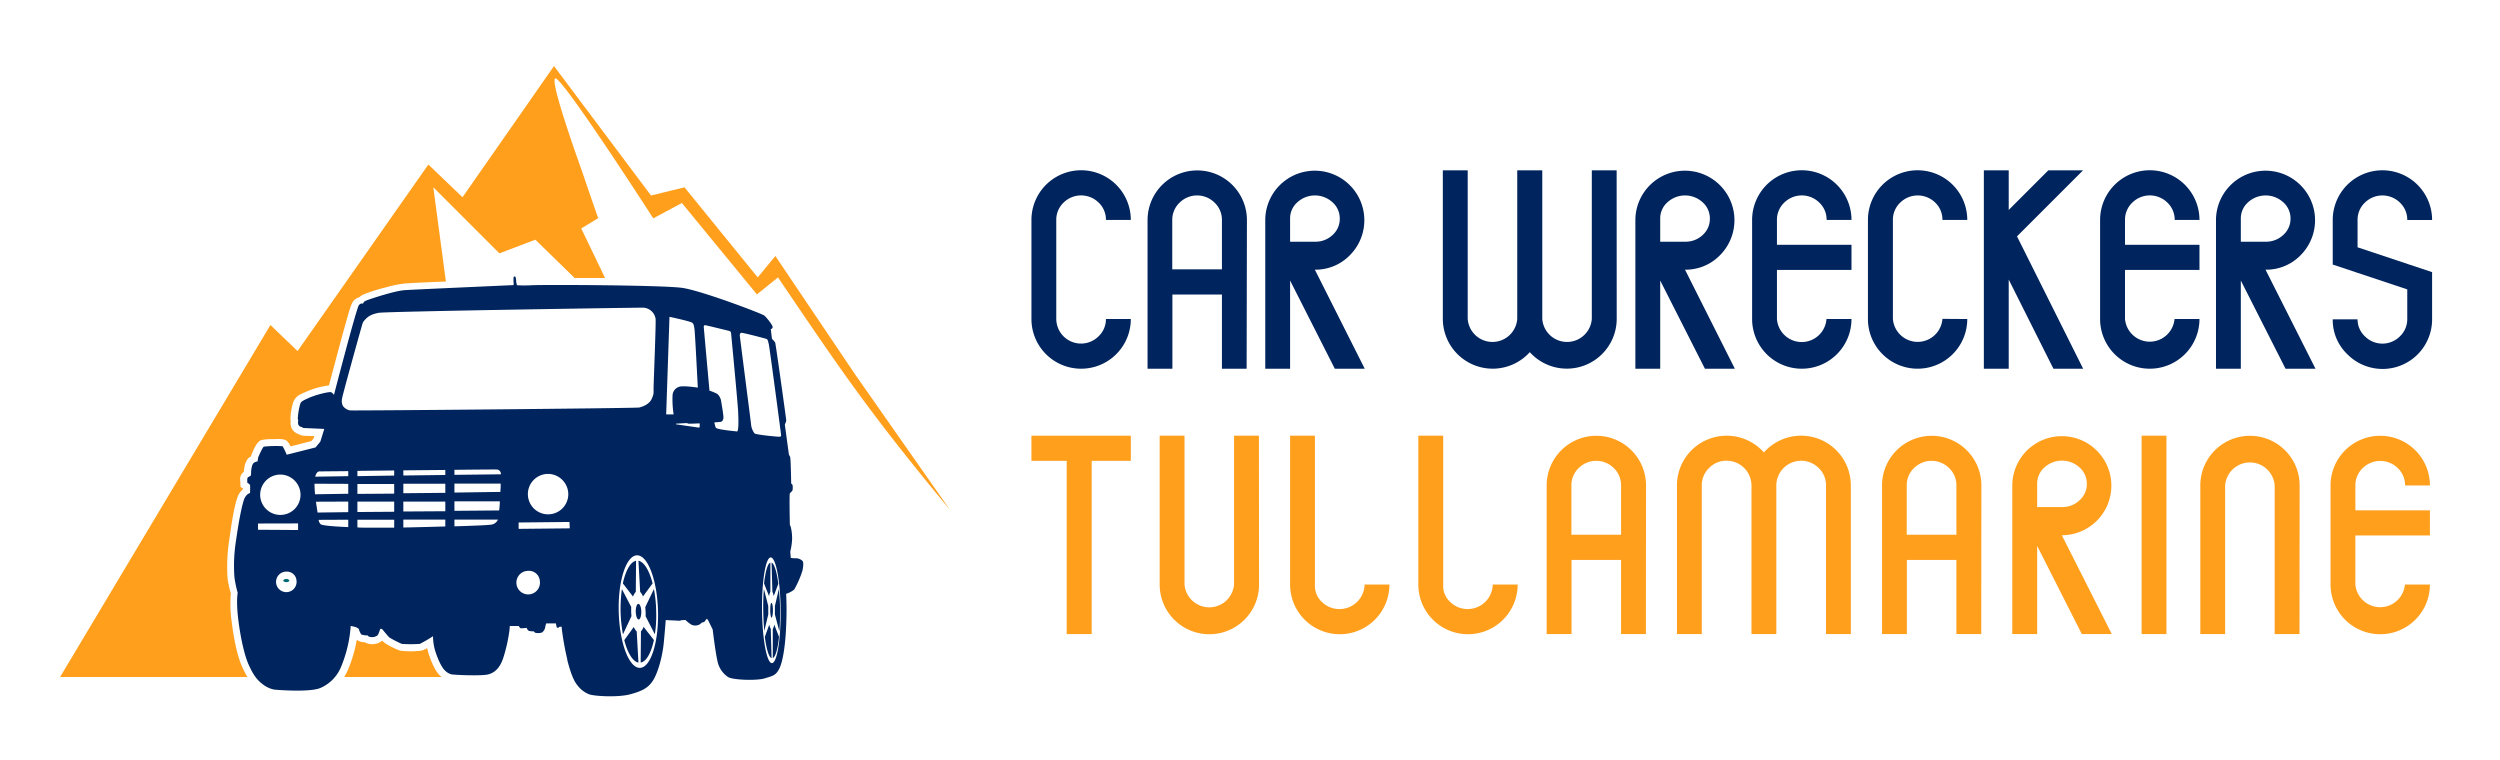 <svg id="Layer_1" data-name="Layer 1" xmlns="http://www.w3.org/2000/svg" viewBox="0 0 757 230"><defs><style>.cls-1,.cls-5{fill:#00245d;}.cls-2,.cls-4{fill:#ff9f1c;}.cls-3{fill:#006874;}.cls-3,.cls-4,.cls-5{fill-rule:evenodd;}</style></defs><path class="cls-1" d="M342.41,96.6a15,15,0,0,1-30.09,0v-30a15,15,0,0,1,30.09,0h-7.53a7.13,7.13,0,0,0-2.2-5.25,7.57,7.57,0,0,0-10.63,0,7.14,7.14,0,0,0-2.21,5.25V96.55a7.5,7.5,0,0,0,12.84,5.25,7.15,7.15,0,0,0,2.2-5.2Z"/><path class="cls-1" d="M377.48,111.65H370V89.18h-15v22.47h-7.52v-45a15,15,0,0,1,30.09,0ZM370,81.56V66.64a7.13,7.13,0,0,0-2.21-5.27,7.53,7.53,0,0,0-10.62,0,7.17,7.17,0,0,0-2.21,5.27V81.56Z"/><path class="cls-1" d="M413.24,111.65h-9.06L390.64,84.94v26.71h-7.52V66.59a15,15,0,1,1,25.66,10.65,14.51,14.51,0,0,1-10.64,4.42Zm-7.56-45.46a6.53,6.53,0,0,0-2.21-4.95,7.87,7.87,0,0,0-10.62,0,6.5,6.5,0,0,0-2.21,4.95v7h7.52a7.51,7.51,0,0,0,5.31-2A6.53,6.53,0,0,0,405.68,66.19Z"/><path class="cls-1" d="M489.54,96.63a15.1,15.1,0,0,1-26.32,10,15.1,15.1,0,0,1-26.33-10V51.57h7.53v45a7.52,7.52,0,0,0,15,0v-45H467v45a7.52,7.52,0,0,0,15,0v-45h7.52Z"/><path class="cls-1" d="M525.31,111.65h-9.06L502.71,84.94v26.71h-7.52V66.59a15,15,0,1,1,25.66,10.65,14.49,14.49,0,0,1-10.63,4.42Zm-7.56-45.46a6.53,6.53,0,0,0-2.21-4.95,7.87,7.87,0,0,0-10.62,0,6.5,6.5,0,0,0-2.21,4.95v7h7.52a7.51,7.51,0,0,0,5.31-2A6.53,6.53,0,0,0,517.75,66.19Z"/><path class="cls-1" d="M560.63,96.6a15,15,0,0,1-30.09,0v-30a15,15,0,0,1,30.09,0H553.1a7.1,7.1,0,0,0-2.21-5.25,7.56,7.56,0,0,0-10.62,0,7.14,7.14,0,0,0-2.21,5.25v7.52h22.57v7.62H538.06V96.6a7.52,7.52,0,0,0,15,0Z"/><path class="cls-1" d="M595.69,96.6a15,15,0,0,1-30.08,0v-30a15,15,0,0,1,30.08,0h-7.52A7.14,7.14,0,0,0,586,61.36a7.56,7.56,0,0,0-10.62,0,7.1,7.1,0,0,0-2.21,5.25V96.55a7.52,7.52,0,0,0,15,0Z"/><path class="cls-1" d="M630.78,111.65h-9l-13.54-27v27h-7.53V51.57h7.53v12l12-12h10.51l-20,20Z"/><path class="cls-1" d="M666,96.6a15,15,0,0,1-30.09,0v-30a15,15,0,0,1,30.09,0H658.5a7.14,7.14,0,0,0-2.21-5.25,7.57,7.57,0,0,0-10.63,0,7.14,7.14,0,0,0-2.21,5.25v7.52H666v7.62H643.45V96.6a7.53,7.53,0,0,0,15,0Z"/><path class="cls-1" d="M701.13,111.65h-9.07L678.52,84.94v26.71H671V66.59a15,15,0,1,1,25.66,10.65A14.49,14.49,0,0,1,686,81.66Zm-7.56-45.46a6.53,6.53,0,0,0-2.21-4.95,7.89,7.89,0,0,0-10.63,0,6.53,6.53,0,0,0-2.21,4.95v7H686a7.55,7.55,0,0,0,5.32-2A6.53,6.53,0,0,0,693.57,66.19Z"/><path class="cls-1" d="M736.44,96.6a15,15,0,0,1-25.67,10.66,14.35,14.35,0,0,1-4.42-10.56h7.52a7,7,0,0,0,2.21,5.13,7.48,7.48,0,0,0,10.63,0,7.16,7.16,0,0,0,2.21-5.2v-9l-22.57-7.52V66.61a15,15,0,0,1,30.09,0h-7.52a7.14,7.14,0,0,0-2.21-5.25,7.57,7.57,0,0,0-10.63,0,7.14,7.14,0,0,0-2.21,5.25v8.27l22.57,7.53Z"/><path class="cls-2" d="M342.41,139.54H330.56V192H323V139.54H312.32v-7.61h30.09Z"/><path class="cls-2" d="M381.24,177a15,15,0,0,1-30.09,0V131.93h7.52v45a7.52,7.52,0,0,0,15,0v-45h7.53Z"/><path class="cls-2" d="M420.72,177a15,15,0,0,1-30.08,0V131.93h7.52v45.43a6.52,6.52,0,0,0,2.21,5,7.47,7.47,0,0,0,5.31,2.06A7.58,7.58,0,0,0,413.2,177Z"/><path class="cls-2" d="M459.55,177a15,15,0,0,1-30.08,0V131.93H437v45.43a6.52,6.52,0,0,0,2.21,5,7.47,7.47,0,0,0,5.31,2.06A7.58,7.58,0,0,0,452,177Z"/><path class="cls-2" d="M498.38,192h-7.52V169.54h-15V192h-7.53V147a15,15,0,0,1,30.09,0Zm-7.52-30.09V147a7.19,7.19,0,0,0-2.21-5.27,7.53,7.53,0,0,0-10.62,0,7.15,7.15,0,0,0-2.21,5.27v14.92Z"/><path class="cls-2" d="M560.43,192h-7.52V147a7.16,7.16,0,0,0-2.21-5.29A7.52,7.52,0,0,0,537.87,147v45h-7.52V147a7.55,7.55,0,0,0-7.52-7.5,7.28,7.28,0,0,0-5.32,2.21A7.2,7.2,0,0,0,515.3,147v45h-7.52V147A15.06,15.06,0,0,1,534.11,137,15.05,15.05,0,0,1,560.43,147Z"/><path class="cls-2" d="M599.92,192H592.4V169.54h-15V192h-7.52V147a15,15,0,0,1,30.08,0Zm-7.52-30.09V147a7.19,7.19,0,0,0-2.21-5.27,7.53,7.53,0,0,0-10.62,0,7.15,7.15,0,0,0-2.21,5.27v14.92Z"/><path class="cls-2" d="M639.45,192h-9.07L616.85,165.3V192h-7.53V147a15,15,0,1,1,15,15.07Zm-7.56-45.46a6.53,6.53,0,0,0-2.21-5,7.87,7.87,0,0,0-10.62,0,6.5,6.5,0,0,0-2.21,5v7h7.52a7.51,7.51,0,0,0,5.31-2.05A6.53,6.53,0,0,0,631.89,146.55Z"/><path class="cls-2" d="M656,192h-7.52V131.93H656Z"/><path class="cls-2" d="M696.29,192h-7.52V147a7.52,7.52,0,0,0-15,0v45h-7.52V147a15,15,0,0,1,30.08,0Z"/><path class="cls-2" d="M735.78,177a15,15,0,0,1-30.09,0V147a15,15,0,0,1,30.09,0h-7.52a7.14,7.14,0,0,0-2.21-5.25,7.57,7.57,0,0,0-10.63,0,7.14,7.14,0,0,0-2.21,5.25v7.52h22.57v7.62H713.21V177a7.53,7.53,0,0,0,15,0Z"/><path class="cls-3" d="M87.62,175.81c0-.32-.68-.52-.92-.52s-.93.2-.93.52.68.48.93.48.92-.16.92-.48Z"/><path class="cls-4" d="M104.17,205h29.58c-.12-.08-.24-.2-.36-.28-1.6-1.36-2.84-4.49-3.48-6.41-.2-.61-.4-1.33-.56-2.05a8.71,8.71,0,0,1-1.73.76,27.11,27.11,0,0,1-6.49,0,24.63,24.63,0,0,1-4.37-2.16,4.55,4.55,0,0,1-1-.88A4.76,4.76,0,0,1,112,195a3.28,3.28,0,0,1-1.52-.52,4.3,4.3,0,0,1-2.37-.68.09.09,0,0,0-.08-.08,41.26,41.26,0,0,1-2.65,9.06,14.4,14.4,0,0,1-1.16,2.2Z"/><path class="cls-4" d="M287.72,154.48l-28.94-41.32-24-35.64L229.44,84,207.27,56.72,197.13,59.2,167.75,20l-27.7,39.72-10.34-9.9L90.1,106.3l-8.21-7.89L18.19,205l56.72,0c-.52-.88-1-1.84-1.48-2.85-1.81-3.92-2.81-10-3.33-14.35a36.56,36.56,0,0,1-.2-8.13,27,27,0,0,1-1-4.65,53,53,0,0,1,.6-12.07c.4-2.88,1.48-10.82,2.8-13.27A7.76,7.76,0,0,1,73.67,148V148l-.84-.56-.12-2.49,0-.24a2.89,2.89,0,0,1,1.12-1.84c.08-1.44.48-3.41,1.6-4.33a4,4,0,0,1,.6-.36,1.69,1.69,0,0,1,.12-.48c.56-1.36,1.57-4,3-4.45a16.24,16.24,0,0,1,3.45-.28c1.2,0,3.36-.28,4.37.64a5.84,5.84,0,0,1,1,1.56l6.29-1.6.72-.84.2-.68h-.4c-1-.08-2.44,0-3.4-.2a2.87,2.87,0,0,1-1-.41,3.42,3.42,0,0,1-2.24-2.2,4.23,4.23,0,0,1-.12-1.72c0-.2,0-.4-.08-.64a18.75,18.75,0,0,1,.88-5.18c.84-1.84,1.88-2.2,3.69-3a25.66,25.66,0,0,1,7.09-2c1-3.72,2-7.49,3-11.22.8-3,1.64-6.09,2.52-9.14.32-1.12,1.17-4.49,2-5.33a3.52,3.52,0,0,1,1.68-1,4.64,4.64,0,0,1,1.65-1,49.78,49.78,0,0,1,6.41-2,34.09,34.09,0,0,1,5.61-1.16c4.13-.28,8.34-.44,12.55-.6l-3.81-28.54,20,20,10.9-4.13L174,84.18c3.09,0,6.13,0,9.22,0l-7.22-15,5.13-3.12s-3.84-11-4.24-12.31-10.51-28.9-8.78-30,29.7,42.37,29.7,42.37l8.66-4.65L229.2,89.15,235.57,84c18.68,27.54,27.1,40.25,52.15,70.47Z"/><path class="cls-5" d="M192.92,168.15c3.29,0,6.13,7.66,6.33,17.08s-2.24,17-5.53,17-6.13-7.61-6.37-17,2.28-17.08,5.57-17.08Zm-87.47-25.53v1.56l-10,.16c.24-1,.69-1.64,1.41-1.6,0,0-.4,0,.24,0l8.37-.08Zm0,3.89v3l-10.06.16c-.08-1.08-.16-2.2-.16-3.2Zm0,5.37v3.2l-9.29.12v0c-.09-.6-.29-1.84-.49-3.28Zm0,5.49v2.24c-5.61-.24-8-.56-8.37-.88a2.25,2.25,0,0,1-.6-1.32Zm2.77,2.32v-2.32h11.14v2.4c-3.52,0-6.65,0-8.85,0-.81,0-1.57,0-2.29-.08Zm0-4.65v-3.16l11.14,0v3.08Zm0-5.49v-3l11.14,0v2.92Zm0-5.37v-1.6l11.14-.12V144Zm13.91,15.55v-2.4h12.71v2.08c-4.09.12-8.58.24-12.71.32Zm0-4.85v-3l12.71,0v2.92Zm0-5.53v-2.88l12.71,0v2.76Zm0-5.37v-1.56l12.71-.12v1.52Zm75.48,32.67c-1-3.89-2.57-6.53-4.29-6.85l.52,9.42a3.5,3.5,0,0,1,.84,1.4Zm-5.09,2.57.08-9.42c-1.69.32-3.17,3-4,6.85l3.09,4a4,4,0,0,1,.8-1.4Zm-1.36,4.61-2.85-5.46a45.58,45.58,0,0,0-.4,6.86,44.45,44.45,0,0,0,.72,6.85l2.57-5.49c0-.44-.08-.88-.08-1.36s0-1,0-1.4Zm.76,6-2.89,4c1,3.88,2.57,6.49,4.29,6.81l-.52-9.42a4.2,4.2,0,0,1-.88-1.36Zm2.16,1.36-.08,9.42c1.72-.28,3.17-2.93,4-6.81l-3.13-4a3.14,3.14,0,0,1-.8,1.36Zm1.4-4.61,2.81,5.49a37.37,37.37,0,0,0,.4-6.85,39.44,39.44,0,0,0-.68-6.86l-2.61,5.46c0,.44.08.92.08,1.4a7.72,7.72,0,0,1,0,1.36ZM234,190.4l0,8.86c.8-.32,1.52-2.77,1.88-6.42l-1.44-3.72a4,4,0,0,1-.4,1.28Zm-.37,8.86-.24-8.86a3.84,3.84,0,0,1-.44-1.28l-1.36,3.72c.48,3.65,1.2,6.1,2,6.42Zm-2.24-8.06,1.24-5.13c0-.4,0-.84,0-1.28V183.5l-1.32-5.13c-.16,1.93-.24,4.13-.2,6.42s.16,4.49.32,6.41Zm0-14.43,1.48,3.73a4.74,4.74,0,0,1,.4-1.32l0-8.82c-.84.28-1.52,2.76-1.92,6.41Zm2.24-6.41.25,8.82a4.74,4.74,0,0,1,.4,1.32l1.4-3.73c-.48-3.65-1.24-6.13-2.05-6.41Zm2.21,8-1.2,5.13c0,.41,0,.85,0,1.29s0,.88,0,1.28L236,191.2c.16-1.92.2-4.09.2-6.41s-.16-4.49-.36-6.42Zm-1.8,6.42c0-1.21-.2-2.21-.45-2.21s-.36,1-.36,2.21.2,2.24.4,2.24.41-1,.41-2.24Zm-40.65,2.8c.48,0,.8-1.08.8-2.36s-.44-2.37-.88-2.37-.84,1-.8,2.37.44,2.36.88,2.36ZM137.6,159.33v-2l13.19,0a2.65,2.65,0,0,1-2.32,1.56c-.69.12-5.14.32-10.87.48Zm0-4.65V151.8l13.75,0c0,1-.12,1.92-.2,2.76Zm0-5.53v-2.72h14v1c0,.4-.08,1-.08,1.52Zm0-5.37v-1.52c7.42-.08,12.87-.12,13-.08a1.33,1.33,0,0,1,1,.88,1.85,1.85,0,0,1,.08.56Zm34.15,56c1.05,4.05,2,6.49,3.17,7.82a8.13,8.13,0,0,0,3.49,2.64c1.48.56,8.62,1,12.38,0s5.46-2,6.82-4,2.93-6.77,3.41-11.9.56-6.58.56-6.58,3.48.16,4,.2a1.39,1.39,0,0,0,.72-.16c.08,0,1.24-.08,1.24-.08a12.49,12.49,0,0,0,1.84,1.45,2.85,2.85,0,0,0,2.29,0,3.64,3.64,0,0,0,.88-.68l.68-.13.76-1,.36.32,1.45,2.93s.8,6.73,1.4,9.3a7.57,7.57,0,0,0,3.25,5.09c1.44.92,8.7,1.16,11.14.4s3.33-.84,4.41-3,1.76-7,2-11.82.16-7.42.12-8.86-.08-1.92-.08-1.92a7.06,7.06,0,0,0,2.45-1.29,29.22,29.22,0,0,0,2.48-5.69c.28-1.28.41-2.6,0-3a2.92,2.92,0,0,0-2.12-.77,10.35,10.35,0,0,1-1.4-.12l-.16-1.92a18.46,18.46,0,0,0,.56-3.73,14.52,14.52,0,0,0-.4-3.69,2.36,2.36,0,0,0-.28-.64s-.2-9.26,0-9.58a6.88,6.88,0,0,0,.8-.88,4.74,4.74,0,0,0,0-1.68,1.63,1.63,0,0,0-.4-.4s-.12-7.66-.32-8.06a3.3,3.3,0,0,0-.36-.64l-1.25-9.18a4.25,4.25,0,0,0,.44-1.2c0-.32-3.2-23.33-3.36-23.61a6.79,6.79,0,0,0-.84-1c-.08-.08-.12-.08-.12-.08l-.37-3s.41,0,.57-.52-1.85-3-2.53-3.57-19-7.54-24.85-8.38-41.29-1-45.62-.8a36.8,36.8,0,0,1-4.41,0s-.2-.68-.24-1a11.36,11.36,0,0,0-.16-1.4.38.38,0,0,0-.4-.25c-.12,0-.2.08-.24.29a8.9,8.9,0,0,0,0,1.44,4.41,4.41,0,0,1,0,.88s-29.74,1.32-32.87,1.52-10.3,2.61-11.34,3-1,.48-1.21.76-.16.36-.16.36-.52-.36-1.24.4-7.57,27.22-7.57,27.22a1.94,1.94,0,0,0-.89-.84c-.52-.16-4.25.64-6.77,1.76s-2.33,1.28-2.61,2a21.37,21.37,0,0,0-.68,4.16c0,.45.16.41.12.65a3.37,3.37,0,0,0,0,1.12,1.26,1.26,0,0,0,.76.8l.41.08a.91.91,0,0,0,.4.28c.24,0,6.33.28,6.33.28L97,133.72l-1.45,1.76-8.73,2.21a21.12,21.12,0,0,0-1.25-2.57,33.68,33.68,0,0,0-5.65.12c-.4.12-1.6,2.93-1.72,3.21a6.09,6.09,0,0,0-.16,1.24,2.66,2.66,0,0,0-1.25.52c-.52.4-.76,2.13-.76,2.81s-.08,1-.08,1-.44.28-.76.44a.82.82,0,0,0-.32.52l0,1.17s.76.48.84.72,0,2.44,0,2.44-.84.08-1.56,1.37-1.8,6.81-2.61,12.54a48.72,48.72,0,0,0-.56,11.51,32.58,32.58,0,0,0,1,4.77s-.52,2.4.16,8,1.89,10.95,3.13,13.71,2.33,4.49,4.13,5.85a8.14,8.14,0,0,0,3.53,1.73c.36.08,10.7.92,14-.44a11.79,11.79,0,0,0,6.37-6.5,39.08,39.08,0,0,0,2.57-9.3c.28-2,.32-3,.32-3A8.9,8.9,0,0,1,108,190a6,6,0,0,0,.64.4,5.36,5.36,0,0,0,.76,1.72,5.65,5.65,0,0,0,1.93.28,1,1,0,0,0,.84.48,2.69,2.69,0,0,0,2.12-.48c.48-.52.76-2,.93-2a1.07,1.07,0,0,1,.52.12s1.92,2.36,2.24,2.56a33.82,33.82,0,0,0,3.69,1.89,40.82,40.82,0,0,0,5.45,0,42,42,0,0,0,4-2.33,15.63,15.63,0,0,0,.84,5c.92,2.73,2,4.73,2.85,5.46a4.53,4.53,0,0,0,1.8,1.08c.48.16,9.3.6,11.34,0s3.49-2.09,4.45-5a48.62,48.62,0,0,0,1.85-8.22c.12-1.28.12-1.4.12-1.4l2.72,0s.32.64.6.68,1.81-.12,1.81-.12a1.39,1.39,0,0,0,.68.92,5.56,5.56,0,0,0,1.44.12s.32.44.6.48a3.88,3.88,0,0,0,1.89-.12,2.52,2.52,0,0,0,1-1.76c.24-1,.32-1,.32-1h2.89l.24,1.16c.32.32.6.16.68,0s.8-.16.8-.16a84.58,84.58,0,0,0,1.76,10Zm.69-41.73.08,1.93-15.48.16v-1.93Zm-.36-8.3a6.12,6.12,0,1,1-6.14-6.25,6.18,6.18,0,0,1,6.14,6.25Zm-81.82,8.74v2l-12.14-.08,0-1.89Zm73.2,17.36a3.57,3.57,0,1,1-3.53-3,3.31,3.31,0,0,1,3.53,3Zm-73.68-.08a3.11,3.11,0,1,1-3.08-2.69,2.91,2.91,0,0,1,3.08,2.69ZM91,149.91a6.11,6.11,0,1,1-6.13-6.21A6.15,6.15,0,0,1,91,149.91Zm139.74,34.88c-.08-8.82,1.08-16,2.64-16s2.93,7.18,3,16-1.08,16-2.64,16-2.89-7.13-3-16Zm-7.66-54.16c-.72-.08-6-.56-6.33-1.12a7.58,7.58,0,0,1-.44-1.6l1.88-.16c.36-.08.68-.28.84-1s-.48-4-.64-5.13a3.82,3.82,0,0,0-1.16-2.32,13.06,13.06,0,0,0-2.4-1s-1.73-19.08-1.73-19.36a.44.44,0,0,1,.36-.48c.28,0,6.74,1.6,7.26,1.72s.52.36.64.6c0,0,2.08,21.77,2.16,24s.24,6-.44,5.89Zm4.33-2.24c-.16-1.52-3.45-26.82-3.41-26.94s.08-.56.41-.68,7.65,1.8,7.73,1.88a.56.56,0,0,1,.2.16c.08.12.2.2.48,1.57s3.69,27.09,3.69,27.3.08.52-.48.56-7.14-.6-7.54-1a5.24,5.24,0,0,1-1.08-2.88Zm-33.79-5c-1.08.24-86.86,1-87.66.88a3.47,3.47,0,0,1-2.13-1.36,3.39,3.39,0,0,1-.24-2.29c.12-1,5.17-19.12,5.73-21.08s.48-1.93,1.29-2.81,1.8-1.56,4-2,79.45-1.61,80.17-1.57a4,4,0,0,1,3.73,3.33c.16,1-.56,18.56-.6,20.6s.16,2-.56,3.65-2.65,2.37-3.77,2.65Zm10.26,2.08-2.16,0,1-29.54s6.37,1.36,6.89,1.8.53,1,.69,2,1,17.64,1,17.64-4.45-.69-5.65-.25a2.84,2.84,0,0,0-2,2.57,29.76,29.76,0,0,0,.32,5.77Zm7.78,4c-.32,0-7-1-7-1s0-.12,0-.16,3.17-.2,3.29-.2.2.08.44.16,3.45-.08,3.45-.08.16,1.28-.2,1.32Z"/></svg>